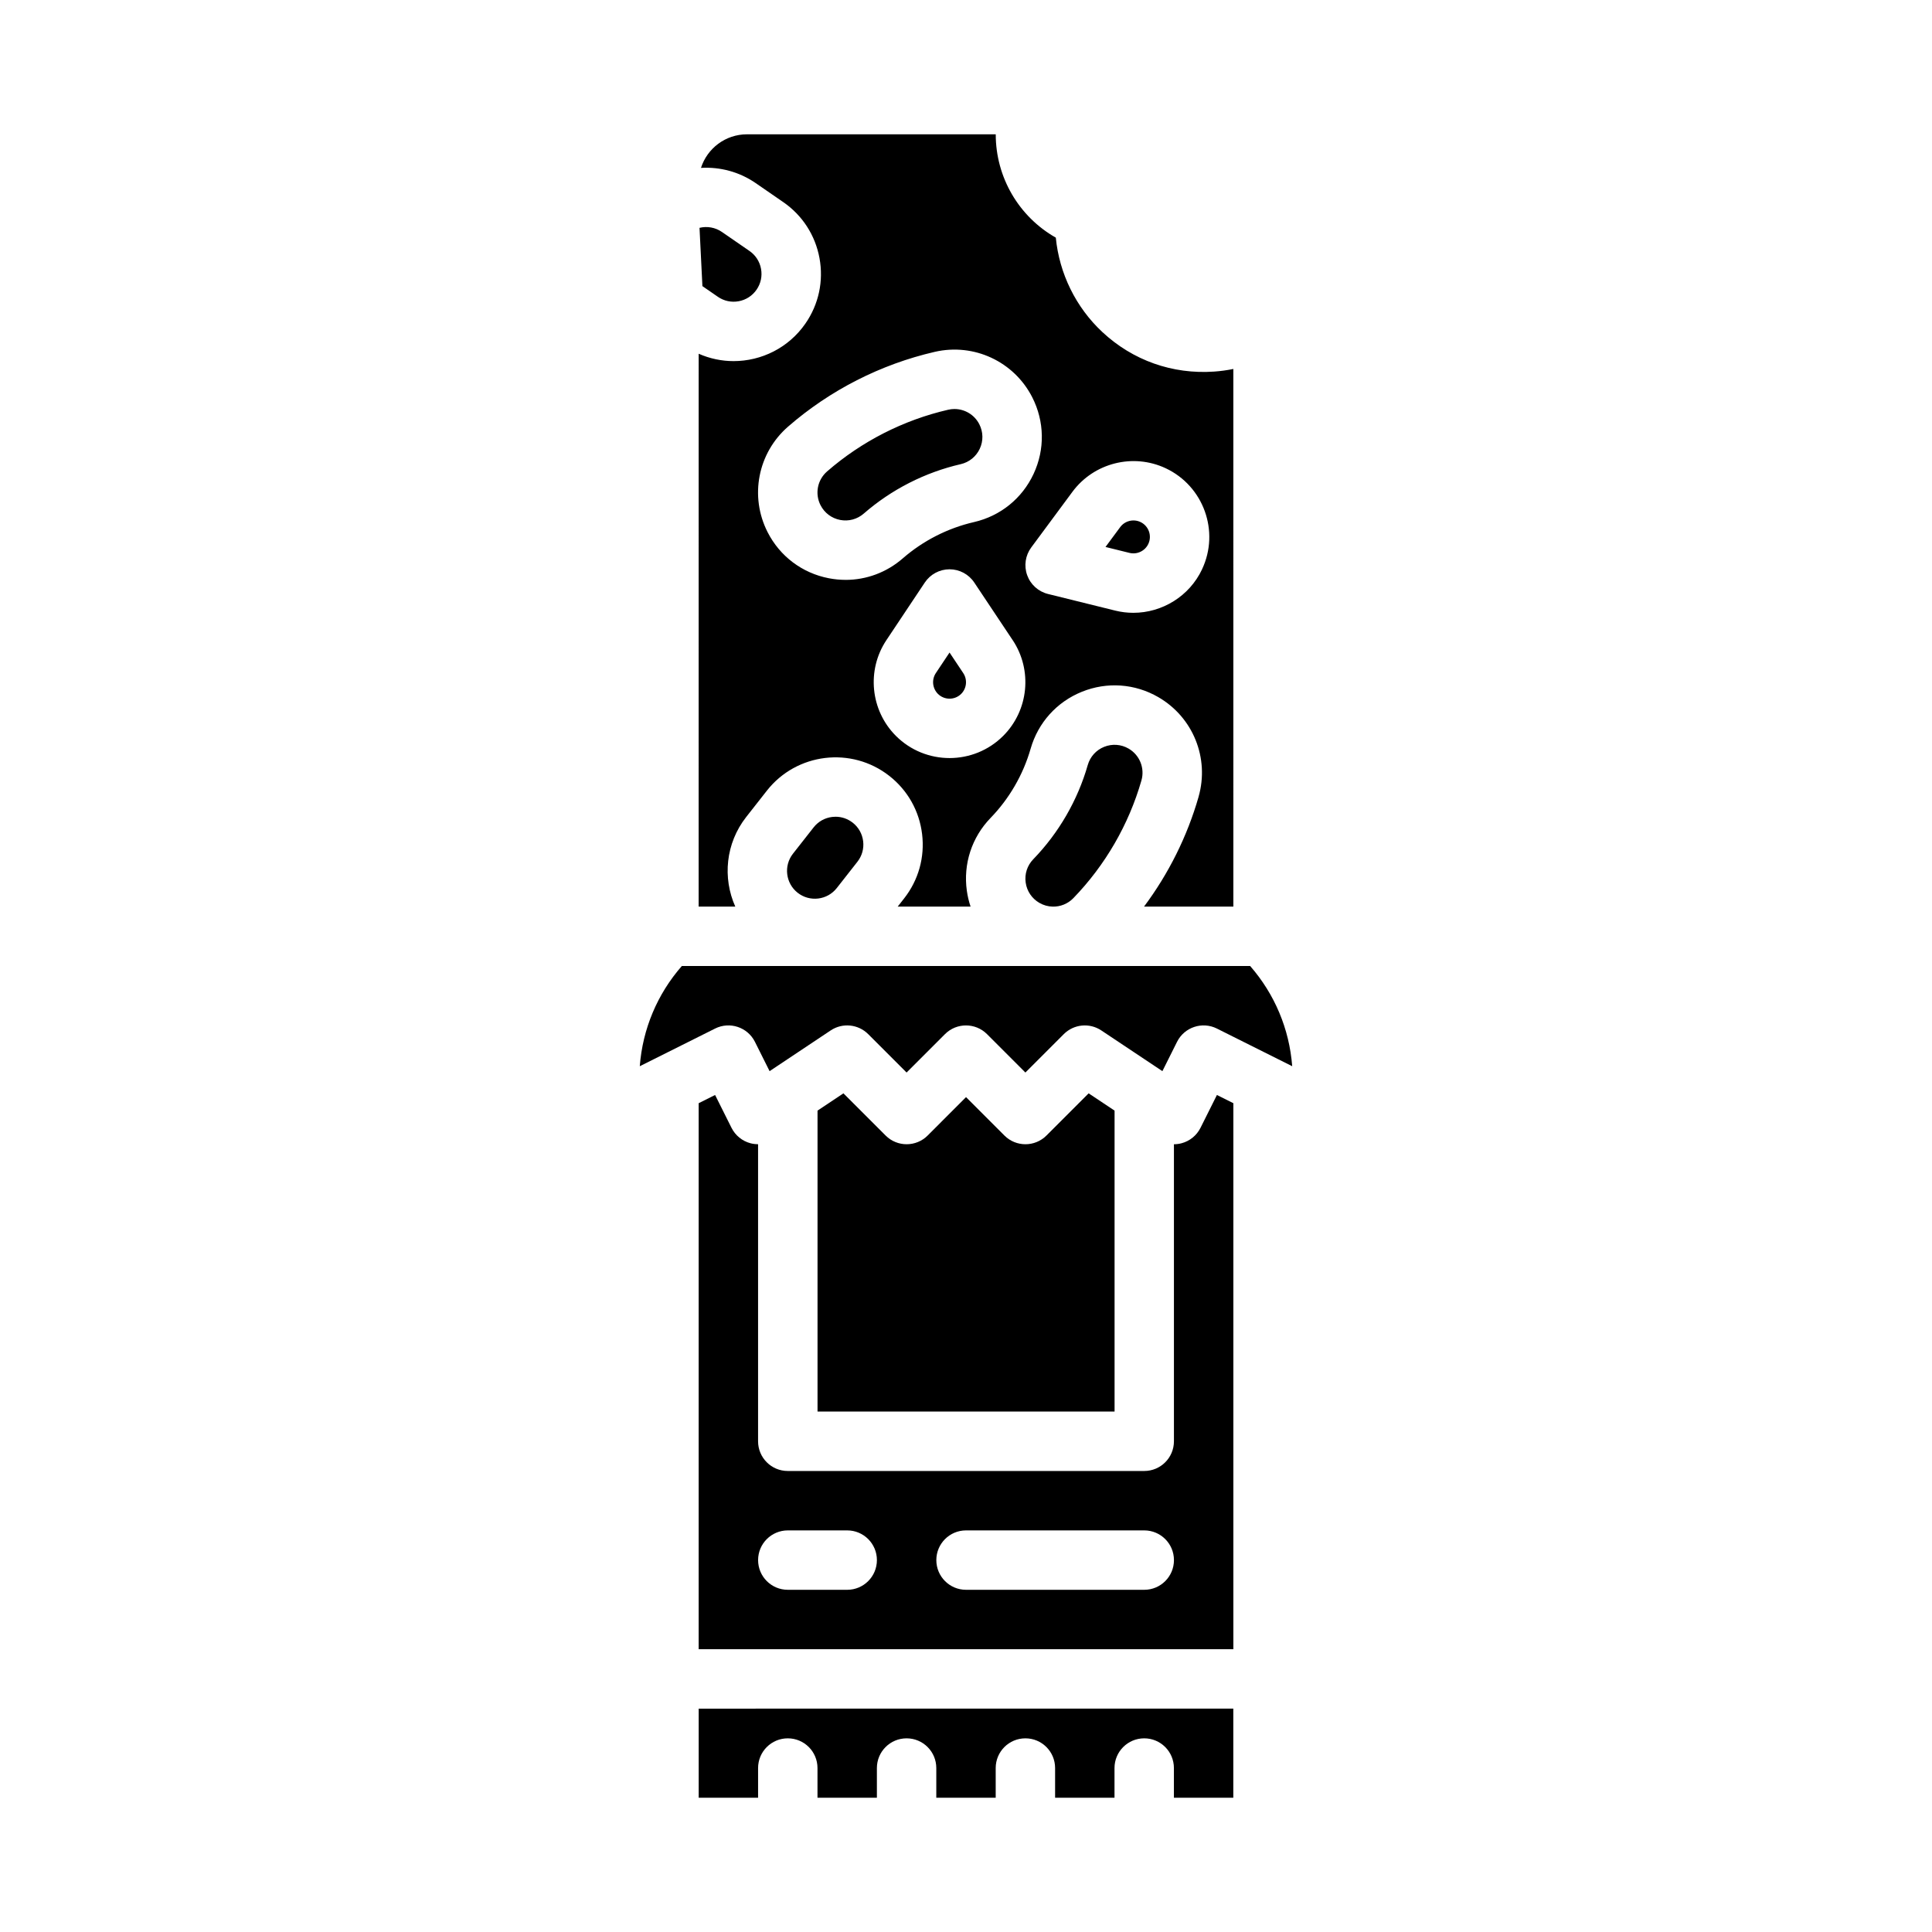 <?xml version="1.0" encoding="UTF-8"?>
<!-- Uploaded to: SVG Repo, www.svgrepo.com, Generator: SVG Repo Mixer Tools -->
<svg fill="#000000" width="800px" height="800px" version="1.1" viewBox="144 144 512 512" xmlns="http://www.w3.org/2000/svg">
 <path d="m334.24 222.65-4.094-2.824-0.766-15.449c2-0.48 4.168-0.129 5.941 1.098l7.297 5.031c1.621 1.117 2.711 2.801 3.066 4.742 0.355 1.938-0.062 3.898-1.184 5.519-1.117 1.621-2.801 2.711-4.742 3.066-1.938 0.355-3.898-0.062-5.519-1.184zm102.37 119.27c-2.129 0.859-3.711 2.617-4.344 4.824-2.68 9.348-7.676 17.98-14.438 24.965-1.598 1.648-2.332 3.898-2.012 6.172 0.316 2.273 1.641 4.234 3.625 5.387 1.102 0.637 2.312 0.965 3.519 0.996h0.008c2.012 0.047 4.016-0.727 5.492-2.254 8.445-8.723 14.684-19.508 18.031-31.18 0.938-3.269-0.465-6.746-3.41-8.449-1.984-1.148-4.348-1.316-6.477-0.457zm25.02 13.246c2.934-10.227-1.453-21.09-10.664-26.418-6.211-3.594-13.594-4.113-20.25-1.426s-11.605 8.184-13.586 15.082c-1.973 6.871-5.641 13.219-10.613 18.352-4.992 5.156-7.285 12.191-6.297 19.297 0.203 1.449 0.539 2.852 0.992 4.203h-19.312l1.699-2.164c3.812-4.859 5.508-10.91 4.766-17.043-0.738-6.133-3.82-11.609-8.68-15.422-10.031-7.871-24.59-6.113-32.461 3.914l-5.473 6.973c-5.477 6.981-6.289 16.152-2.894 23.742h-9.711l0.008-146.51c2.969 1.301 6.113 1.953 9.246 1.953 7.352 0 14.586-3.492 19.066-9.988 3.508-5.082 4.824-11.23 3.707-17.301-1.117-6.074-4.531-11.352-9.613-14.855l-7.297-5.031c-4.356-3.004-9.477-4.328-14.5-4.031 1.652-5.156 6.484-8.898 12.18-8.898h65.934c0.008 11.414 6.137 21.836 15.922 27.383 0.922 9.496 5.301 18.453 12.324 25.008 8.059 7.523 18.57 11.254 29.621 10.488 1.711-0.117 3.418-0.352 5.102-0.695l0.004 142.48h-23.672c6.516-8.723 11.449-18.609 14.457-29.094zm-93.531-57.492c5.523 0 10.871-1.98 15.141-5.695 5.394-4.691 11.926-8.023 18.891-9.625 6.992-1.609 12.746-6.262 15.781-12.766 3.035-6.504 2.906-13.902-0.352-20.301-4.832-9.48-15.449-14.43-25.816-12.047-14.344 3.301-27.793 10.156-38.895 19.82-8.027 6.984-10.258 18.484-5.426 27.969 3.258 6.394 9.168 10.848 16.215 12.211 1.488 0.289 2.981 0.43 4.461 0.43zm44.27 15.969-10.18-15.27c-1.461-2.191-3.918-3.504-6.551-3.504-2.633 0-5.09 1.316-6.551 3.504l-10.18 15.27c-5.297 7.945-4.238 18.617 2.516 25.371 3.918 3.918 9.07 5.879 14.219 5.879s10.301-1.961 14.219-5.879c6.754-6.754 7.809-17.426 2.512-25.371zm50.195-18.793c4.723-10.031 0.398-22.035-9.633-26.754-8.645-4.066-19.039-1.441-24.723 6.234l-10.918 14.75c-1.566 2.117-1.969 4.875-1.078 7.352 0.891 2.477 2.961 4.344 5.519 4.977l17.816 4.406c1.598 0.395 3.203 0.586 4.797 0.586 7.644 0 14.859-4.391 18.223-11.543zm-66.926 22.078-3.629 5.445c-1.148 1.723-0.918 4.039 0.547 5.508 1.699 1.699 4.469 1.699 6.172 0 1.465-1.465 1.691-3.781 0.543-5.504l-3.629-5.445zm8.008-54c0.973-2.082 0.93-4.445-0.113-6.492-1.285-2.523-3.852-4.043-6.59-4.043-0.551 0-1.113 0.062-1.668 0.191-11.836 2.727-22.93 8.379-32.09 16.352-2.566 2.234-3.281 5.914-1.734 8.945 1.043 2.043 2.934 3.469 5.188 3.906 2.25 0.438 4.535-0.176 6.269-1.684 7.336-6.387 16.219-10.914 25.695-13.094 2.234-0.516 4.074-2.004 5.047-4.082zm42.582 19.41c-1.875-0.883-4.133-0.312-5.363 1.352l-3.894 5.262 6.352 1.57c2.019 0.5 4.113-0.504 4.996-2.379 1.023-2.176 0.086-4.781-2.09-5.805zm-76.254 79.68c-1.312-1.027-2.898-1.574-4.539-1.574-0.297 0-0.598 0.02-0.898 0.055-1.957 0.234-3.703 1.219-4.922 2.769l-5.473 6.973c-2.512 3.199-1.949 7.844 1.25 10.355 1.551 1.215 3.473 1.75 5.438 1.52 1.957-0.238 3.703-1.219 4.922-2.769l5.473-6.973c1.215-1.551 1.758-3.481 1.52-5.438-0.238-1.957-1.219-3.703-2.769-4.922zm-45.281 37.984c-6.516 7.457-10.391 16.695-11.145 26.555l19.957-9.98c3.891-1.945 8.617-0.367 10.562 3.519l3.883 7.769 16.195-10.797c3.121-2.082 7.277-1.668 9.934 0.984l10.176 10.18 10.176-10.18c1.539-1.535 3.551-2.305 5.566-2.305s4.027 0.77 5.566 2.305l10.176 10.18 10.176-10.18c2.656-2.652 6.812-3.062 9.934-0.984l16.195 10.797 3.883-7.769c1.945-3.887 6.672-5.465 10.562-3.519l19.957 9.98c-0.758-9.863-4.633-19.098-11.145-26.555l-150.61 0.004zm141.81 34.18 4.352 2.176v144.7h-141.7v-144.7l4.352-2.176 4.352 8.703c1.012 2.019 2.836 3.508 5.019 4.086 0.664 0.176 1.344 0.254 2.019 0.254v78.73c0 4.348 3.523 7.871 7.871 7.871h94.465c4.348 0 7.871-3.523 7.871-7.871v-78.719c0.676 0 1.355-0.086 2.019-0.262 2.184-0.582 4.012-2.07 5.019-4.086l4.352-8.703zm-90.113 123.26c0-4.348-3.523-7.871-7.871-7.871h-15.742c-4.348 0-7.871 3.523-7.871 7.871s3.523 7.871 7.871 7.871h15.742c4.348 0 7.871-3.523 7.871-7.871zm78.719 0c0-4.348-3.523-7.871-7.871-7.871h-47.23c-4.348 0-7.871 3.523-7.871 7.871s3.523 7.871 7.871 7.871h47.23c4.348 0 7.871-3.523 7.871-7.871zm-125.95 62.977h15.742v-7.871c0-4.348 3.523-7.871 7.871-7.871s7.871 3.523 7.871 7.871v7.871h15.742v-7.871c0-4.348 3.523-7.871 7.871-7.871s7.871 3.523 7.871 7.871v7.871h15.742v-7.871c0-4.348 3.523-7.871 7.871-7.871s7.871 3.523 7.871 7.871v7.871h15.742v-7.871c0-4.348 3.523-7.871 7.871-7.871s7.871 3.523 7.871 7.871v7.871h15.742v-23.617l-141.68 0.004v23.617zm103.34-186.67-11.18 11.18c-3.074 3.074-8.059 3.074-11.133 0l-10.176-10.18-10.176 10.18c-3.074 3.074-8.059 3.074-11.133 0l-11.18-11.18-6.867 4.578v79.754h78.719v-79.754l-6.867-4.578z"/>
</svg>